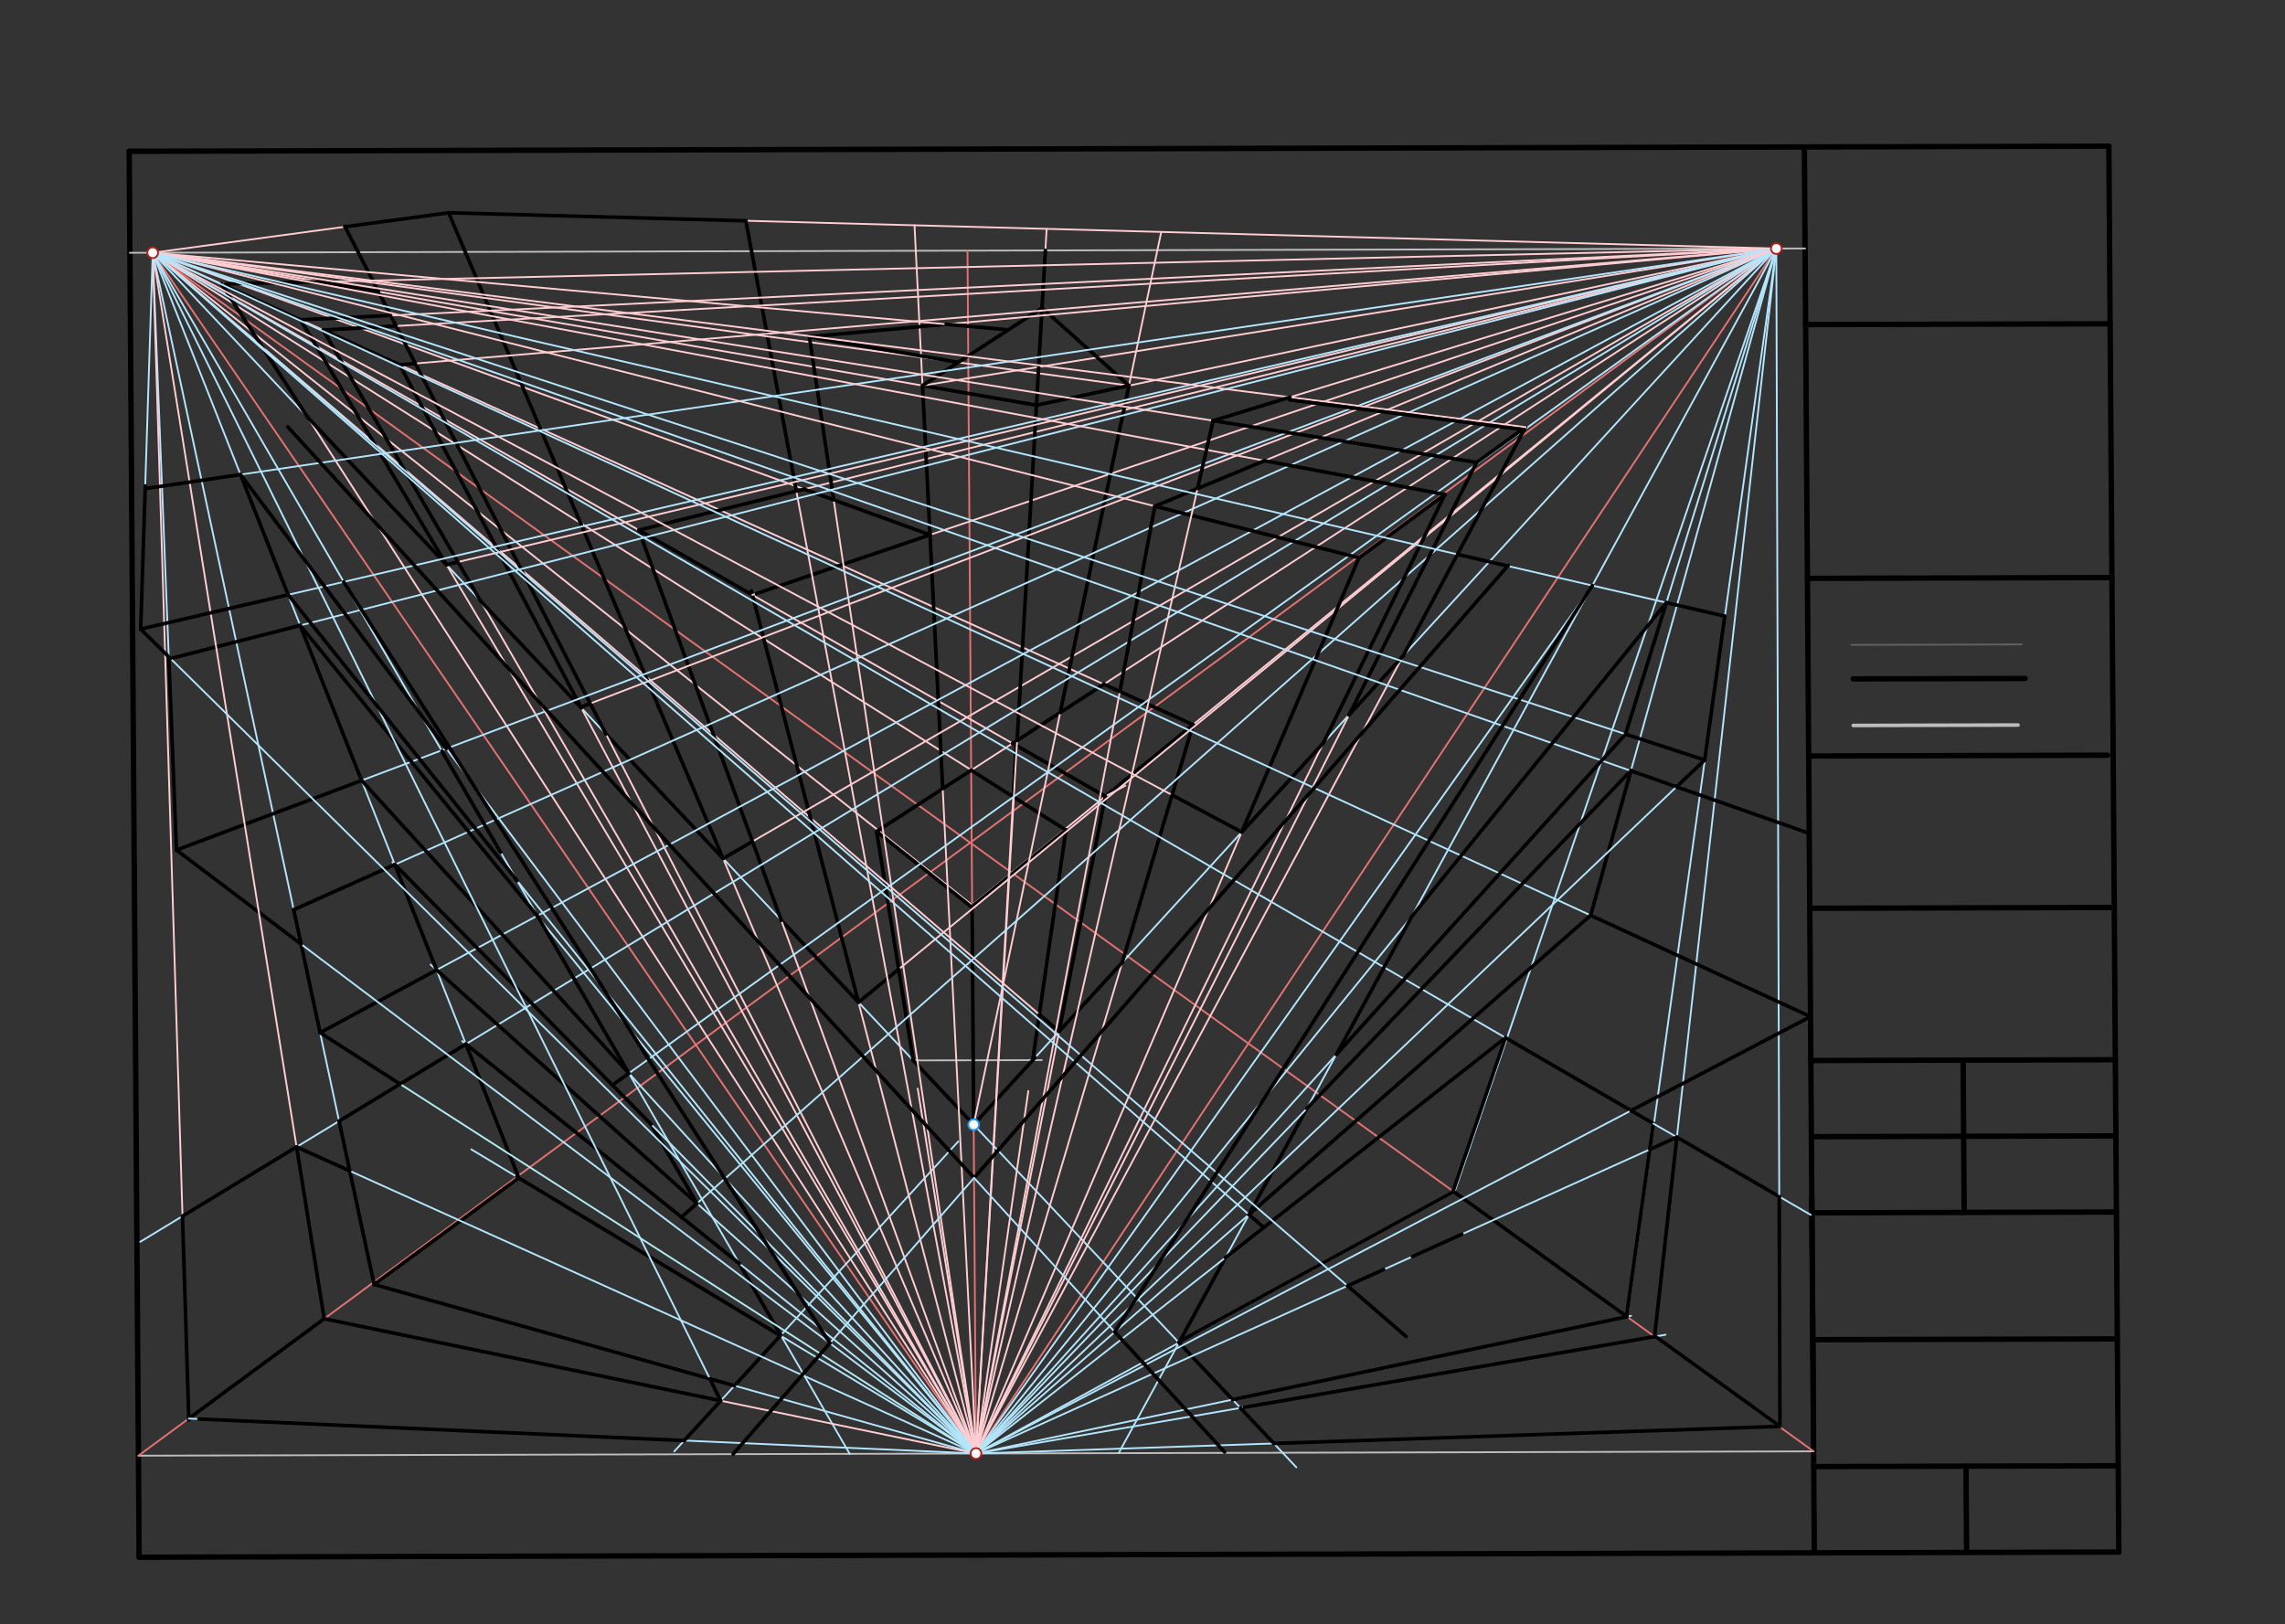 <svg xmlns="http://www.w3.org/2000/svg" class="svg--816" height="100%" preserveAspectRatio="xMidYMid meet" viewBox="0 0 1276 907" width="100%"><rect x="0" y="0" width="1276" height="907" fill="#333333" stroke="none"/><defs><marker id="marker-arrow" markerHeight="16" markerUnits="userSpaceOnUse" markerWidth="24" orient="auto-start-reverse" refX="24" refY="4" viewBox="0 0 24 8"><path d="M 0 0 L 24 4 L 0 8 z" stroke="inherit"></path></marker></defs><g class="aux-layer--949"><g class="element--733"><line stroke="#BDBDBD" stroke-dasharray="none" stroke-linecap="round" stroke-width="1" x1="509.967" x2="581.776" y1="592.235" y2="592.05"></line></g></g><g class="main-layer--75a"><g class="element--733"><line stroke="#000000" stroke-dasharray="none" stroke-linecap="round" stroke-width="3" x1="77.698" x2="72.137" y1="869.665" y2="84.487"></line></g><g class="element--733"><line stroke="#000000" stroke-dasharray="none" stroke-linecap="round" stroke-width="3" x1="77.698" x2="1183.207" y1="869.665" y2="866.812"></line></g><g class="element--733"><line stroke="#000000" stroke-dasharray="none" stroke-linecap="round" stroke-width="3" x1="72.137" x2="1177.645" y1="84.487" y2="81.635"></line></g><g class="element--733"><line stroke="#000000" stroke-dasharray="none" stroke-linecap="round" stroke-width="3" x1="1183.207" x2="1177.645" y1="866.812" y2="81.635"></line></g><g class="element--733"><line stroke="#000000" stroke-dasharray="none" stroke-linecap="round" stroke-width="3" x1="1007.6" x2="1013.161" y1="82.074" y2="867.251"></line></g><g class="element--733"><line stroke="#000000" stroke-dasharray="none" stroke-linecap="round" stroke-width="3" x1="1012.82" x2="1182.865" y1="819.063" y2="818.624"></line></g><g class="element--733"><line stroke="#000000" stroke-dasharray="none" stroke-linecap="round" stroke-width="3" x1="1011.76" x2="1012.726" y1="669.473" y2="805.869"></line></g><g class="element--733"><line stroke="#000000" stroke-dasharray="none" stroke-linecap="round" stroke-width="3" x1="1098.2" x2="1097.859" y1="867.031" y2="818.844"></line></g><g class="element--733"><line stroke="#000000" stroke-dasharray="none" stroke-linecap="round" stroke-width="3" x1="1012.318" x2="1182.404" y1="748.199" y2="747.76"></line></g><g class="element--733"><line stroke="#000000" stroke-dasharray="none" stroke-linecap="round" stroke-width="3" x1="1011.816" x2="1181.861" y1="677.334" y2="676.896"></line></g><g class="element--733"><line stroke="#000000" stroke-dasharray="none" stroke-linecap="round" stroke-width="3" x1="1011.515" x2="1181.56" y1="634.816" y2="634.377"></line></g><g class="element--733"><line stroke="#000000" stroke-dasharray="none" stroke-linecap="round" stroke-width="3" x1="1011.214" x2="1181.259" y1="592.297" y2="591.848"></line></g><g class="element--733"><line stroke="#000000" stroke-dasharray="none" stroke-linecap="round" stroke-width="3" x1="1096.253" x2="1096.855" y1="592.072" y2="677.115"></line></g><g class="element--733"><line stroke="#000000" stroke-dasharray="none" stroke-linecap="round" stroke-width="3" x1="1010.611" x2="1180.657" y1="507.26" y2="506.81"></line></g><g class="element--733"><line stroke="#000000" stroke-dasharray="none" stroke-linecap="round" stroke-width="3" x1="1010.009" x2="1176.89" y1="422.223" y2="421.782"></line></g><g class="element--733"><line stroke="#000000" stroke-dasharray="none" stroke-linecap="round" stroke-width="3" x1="1009.306" x2="1179.351" y1="323.013" y2="322.563"></line></g><g class="element--733"><line stroke="#000000" stroke-dasharray="none" stroke-linecap="round" stroke-width="3" x1="1034.903" x2="1130.894" y1="379.16" y2="378.906"></line></g><g class="element--733"><line stroke="#616161" stroke-dasharray="none" stroke-linecap="round" stroke-width="1" x1="1033.908" x2="1128.902" y1="360.16" y2="359.909"></line></g><g class="element--733"><line stroke="#BDBDBD" stroke-dasharray="none" stroke-linecap="round" stroke-width="2" x1="1034.903" x2="1126.902" y1="405.16" y2="404.917"></line></g><g class="element--733"><line stroke="#000000" stroke-dasharray="none" stroke-linecap="round" stroke-width="3" x1="1008.302" x2="1178.348" y1="181.284" y2="180.845"></line></g><g class="element--733"><line stroke="#BDBDBD" stroke-dasharray="none" stroke-linecap="round" stroke-width="1" x1="72.538" x2="1008.001" y1="141.179" y2="138.765"></line></g><g class="element--733"><line stroke="#BDBDBD" stroke-dasharray="none" stroke-linecap="round" stroke-width="1" x1="77.297" x2="1012.739" y1="812.973" y2="810.559"></line></g><g class="element--733"><line stroke="#E57373" stroke-dasharray="none" stroke-linecap="round" stroke-width="1" x1="545.023" x2="540.264" y1="811.766" y2="139.972"></line></g><g class="element--733"><line stroke="#E57373" stroke-dasharray="none" stroke-linecap="round" stroke-width="1" x1="545.023" x2="991.942" y1="811.766" y2="138.807"></line></g><g class="element--733"><line stroke="#E57373" stroke-dasharray="none" stroke-linecap="round" stroke-width="1" x1="545.023" x2="85.274" y1="811.766" y2="141.146"></line></g><g class="element--733"><line stroke="#E57373" stroke-dasharray="none" stroke-linecap="round" stroke-width="1" x1="991.942" x2="77.297" y1="138.807" y2="812.973"></line></g><g class="element--733"><line stroke="#E57373" stroke-dasharray="none" stroke-linecap="round" stroke-width="1" x1="85.274" x2="1012.739" y1="141.146" y2="810.559"></line></g><g class="element--733"><line stroke="#B3E5FC" stroke-dasharray="none" stroke-linecap="round" stroke-width="1" x1="543.722" x2="85.274" y1="628.089" y2="141.146"></line></g><g class="element--733"><line stroke="#B3E5FC" stroke-dasharray="none" stroke-linecap="round" stroke-width="1" x1="543.722" x2="991.942" y1="628.089" y2="138.807"></line></g><g class="element--733"><line stroke="#B3E5FC" stroke-dasharray="none" stroke-linecap="round" stroke-width="1" x1="543.722" x2="711.553" y1="628.089" y2="806.351"></line></g><g class="element--733"><line stroke="#B3E5FC" stroke-dasharray="none" stroke-linecap="round" stroke-width="1" x1="535.155" x2="376.522" y1="637.44" y2="810.606"></line></g><g class="element--733"><line stroke="#000000" stroke-dasharray="none" stroke-linecap="round" stroke-width="2" x1="543.722" x2="509.967" y1="628.089" y2="592.235"></line></g><g class="element--733"><line stroke="#000000" stroke-dasharray="none" stroke-linecap="round" stroke-width="2" x1="543.722" x2="578.086" y1="628.089" y2="590.577"></line></g><g class="element--733"><line stroke="#000000" stroke-dasharray="none" stroke-linecap="round" stroke-width="2" x1="543.722" x2="542.853" y1="628.089" y2="505.475"></line></g><g class="element--733"><line stroke="#FFCDD2" stroke-dasharray="none" stroke-linecap="round" stroke-width="1" x1="542.853" x2="85.274" y1="505.475" y2="141.146"></line></g><g class="element--733"><line stroke="#FFCDD2" stroke-dasharray="none" stroke-linecap="round" stroke-width="1" x1="542.853" x2="991.942" y1="505.475" y2="138.807"></line></g><g class="element--733"><line stroke="#FFCDD2" stroke-dasharray="none" stroke-linecap="round" stroke-width="1" x1="512.477" x2="545.023" y1="607.955" y2="811.766"></line></g><g class="element--733"><line stroke="#FFCDD2" stroke-dasharray="none" stroke-linecap="round" stroke-width="1" x1="574.235" x2="545.023" y1="609.311" y2="811.766"></line></g><g class="element--733"><line stroke="#000000" stroke-dasharray="none" stroke-linecap="round" stroke-width="2" x1="576.724" x2="595.275" y1="592.063" y2="463.495"></line></g><g class="element--733"><line stroke="#000000" stroke-dasharray="none" stroke-linecap="round" stroke-width="2" x1="595.275" x2="543.256" y1="463.495" y2="505.968"></line></g><g class="element--733"><line stroke="#000000" stroke-dasharray="none" stroke-linecap="round" stroke-width="2" x1="509.967" x2="489.547" y1="592.235" y2="464.364"></line></g><g class="element--733"><line stroke="#000000" stroke-dasharray="none" stroke-linecap="round" stroke-width="2" x1="489.547" x2="542.204" y1="464.364" y2="506.291"></line></g><g class="element--733"><line stroke="#FFCDD2" stroke-dasharray="none" stroke-linecap="round" stroke-width="1" x1="595.275" x2="85.274" y1="463.495" y2="141.146"></line></g><g class="element--733"><line stroke="#FFCDD2" stroke-dasharray="none" stroke-linecap="round" stroke-width="1" x1="489.547" x2="991.942" y1="464.364" y2="138.807"></line></g><g class="element--733"><line stroke="#000000" stroke-dasharray="none" stroke-linecap="round" stroke-width="2" x1="489.547" x2="542.431" y1="464.364" y2="430.095"></line></g><g class="element--733"><line stroke="#000000" stroke-dasharray="none" stroke-linecap="round" stroke-width="2" x1="542.32" x2="595.211" y1="430.167" y2="463.597"></line></g><g class="element--733"><line stroke="#000000" stroke-dasharray="none" stroke-linecap="round" stroke-width="2" x1="617.243" x2="666.226" y1="444.739" y2="404.745"></line></g><g class="element--733"><line stroke="#FFCDD2" stroke-dasharray="none" stroke-linecap="round" stroke-width="1" x1="617.243" x2="85.274" y1="444.739" y2="141.146"></line></g><g class="element--733"><line stroke="#FFCDD2" stroke-dasharray="none" stroke-linecap="round" stroke-width="1" x1="666.226" x2="85.274" y1="404.745" y2="141.146"></line></g><g class="element--733"><line stroke="#000000" stroke-dasharray="none" stroke-linecap="round" stroke-width="2" x1="617.243" x2="565.448" y1="444.739" y2="415.18"></line></g><g class="element--733"><line stroke="#000000" stroke-dasharray="none" stroke-linecap="round" stroke-width="2" x1="565.448" x2="616.423" y1="415.18" y2="382.147"></line></g><g class="element--733"><line stroke="#000000" stroke-dasharray="none" stroke-linecap="round" stroke-width="2" x1="616.423" x2="666.226" y1="382.147" y2="404.745"></line></g><g class="element--733"><line stroke="#FFCDD2" stroke-dasharray="none" stroke-linecap="round" stroke-width="1" x1="567.565" x2="545.023" y1="413.808" y2="811.766"></line></g><g class="element--733"><line stroke="#FFCDD2" stroke-dasharray="none" stroke-linecap="round" stroke-width="1" x1="628.463" x2="617.243" y1="438.75" y2="444.739"></line></g><g class="element--733"><line stroke="#FFCDD2" stroke-dasharray="none" stroke-linecap="round" stroke-width="1" x1="547.86" x2="617.243" y1="797.349" y2="444.739"></line></g><g class="element--733"><line stroke="#FFCDD2" stroke-dasharray="none" stroke-linecap="round" stroke-width="1" x1="666.226" x2="545.023" y1="404.745" y2="811.766"></line></g><g class="element--733"><line stroke="#000000" stroke-dasharray="none" stroke-linecap="round" stroke-width="2" x1="666.226" x2="626.688" y1="404.745" y2="537.522"></line></g><g class="element--733"><line stroke="#000000" stroke-dasharray="none" stroke-linecap="round" stroke-width="2" x1="626.688" x2="591.408" y1="537.522" y2="576.034"></line></g><g class="element--733"><line stroke="#000000" stroke-dasharray="none" stroke-linecap="round" stroke-width="2" x1="567.565" x2="565.797" y1="413.808" y2="445.006"></line></g><g class="element--733"><line stroke="#000000" stroke-dasharray="none" stroke-linecap="round" stroke-width="2" x1="617.243" x2="591.408" y1="444.739" y2="576.034"></line></g><g class="element--733"><line stroke="#FFCDD2" stroke-dasharray="none" stroke-linecap="round" stroke-width="1" x1="591.408" x2="85.274" y1="576.034" y2="141.146"></line></g><g class="element--733"><line stroke="#000000" stroke-dasharray="none" stroke-linecap="round" stroke-width="2" x1="591.408" x2="580.402" y1="576.034" y2="566.577"></line></g><g class="element--733"><line stroke="#000000" stroke-dasharray="none" stroke-linecap="round" stroke-width="2" x1="479.391" x2="436.285" y1="559.759" y2="513.974"></line></g><g class="element--733"><line stroke="#FFCDD2" stroke-dasharray="none" stroke-linecap="round" stroke-width="1" x1="479.391" x2="545.023" y1="559.759" y2="811.766"></line></g><g class="element--733"><line stroke="#FFCDD2" stroke-dasharray="none" stroke-linecap="round" stroke-width="1" x1="436.285" x2="545.023" y1="513.974" y2="811.766"></line></g><g class="element--733"><line stroke="#000000" stroke-dasharray="none" stroke-linecap="round" stroke-width="2" x1="479.391" x2="419.553" y1="559.759" y2="330.001"></line></g><g class="element--733"><line stroke="#000000" stroke-dasharray="none" stroke-linecap="round" stroke-width="2" x1="436.285" x2="356.725" y1="513.974" y2="296.088"></line></g><g class="element--733"><line stroke="#000000" stroke-dasharray="none" stroke-linecap="round" stroke-width="2" x1="420.14" x2="356.736" y1="332.253" y2="296.068"></line></g><g class="element--733"><line stroke="#FFCDD2" stroke-dasharray="none" stroke-linecap="round" stroke-width="1" x1="479.391" x2="991.942" y1="559.759" y2="138.807"></line></g><g class="element--733"><line stroke="#FFCDD2" stroke-dasharray="none" stroke-linecap="round" stroke-width="1" x1="420.14" x2="991.942" y1="332.253" y2="138.807"></line></g><g class="element--733"><line stroke="#FFCDD2" stroke-dasharray="none" stroke-linecap="round" stroke-width="1" x1="356.736" x2="991.942" y1="296.068" y2="138.807"></line></g><g class="element--733"><line stroke="#FFCDD2" stroke-dasharray="none" stroke-linecap="round" stroke-width="1" x1="526.435" x2="545.023" y1="440.46" y2="811.766"></line></g><g class="element--733"><line stroke="#000000" stroke-dasharray="none" stroke-linecap="round" stroke-width="2" x1="526.435" x2="519.34" y1="440.46" y2="298.716"></line></g><g class="element--733"><line stroke="#000000" stroke-dasharray="none" stroke-linecap="round" stroke-width="2" x1="519.34" x2="422.441" y1="298.716" y2="331.498"></line></g><g class="element--733"><line stroke="#000000" stroke-dasharray="none" stroke-linecap="round" stroke-width="2" x1="479.391" x2="501.837" y1="559.759" y2="541.325"></line></g><g class="element--733"><line stroke="#FFCDD2" stroke-dasharray="none" stroke-linecap="round" stroke-width="1" x1="519.34" x2="85.274" y1="298.716" y2="141.146"></line></g><g class="element--733"><line stroke="#000000" stroke-dasharray="none" stroke-linecap="round" stroke-width="2" x1="356.736" x2="449.072" y1="296.068" y2="273.208"></line></g><g class="element--733"><line stroke="#000000" stroke-dasharray="none" stroke-linecap="round" stroke-width="2" x1="449.072" x2="519.34" y1="273.208" y2="298.716"></line></g><g class="element--733"><line stroke="#000000" stroke-dasharray="none" stroke-linecap="round" stroke-width="2" x1="403.791" x2="338.41" y1="479.46" y2="410.016"></line></g><g class="element--733"><line stroke="#FFCDD2" stroke-dasharray="none" stroke-linecap="round" stroke-width="1" x1="403.791" x2="545.023" y1="479.46" y2="811.766"></line></g><g class="element--733"><line stroke="#FFCDD2" stroke-dasharray="none" stroke-linecap="round" stroke-width="1" x1="338.41" x2="545.023" y1="410.016" y2="811.766"></line></g><g class="element--733"><line stroke="#FFCDD2" stroke-dasharray="none" stroke-linecap="round" stroke-width="1" x1="403.791" x2="250.52" y1="479.46" y2="118.828"></line></g><g class="element--733"><line stroke="#FFCDD2" stroke-dasharray="none" stroke-linecap="round" stroke-width="1" x1="250.52" x2="85.274" y1="118.828" y2="141.146"></line></g><g class="element--733"><line stroke="#FFCDD2" stroke-dasharray="none" stroke-linecap="round" stroke-width="1" x1="250.52" x2="991.942" y1="118.828" y2="138.807"></line></g><g class="element--733"><line stroke="#000000" stroke-dasharray="none" stroke-linecap="round" stroke-width="2" x1="403.791" x2="250.52" y1="479.46" y2="118.828"></line></g><g class="element--733"><line stroke="#000000" stroke-dasharray="none" stroke-linecap="round" stroke-width="2" x1="338.41" x2="192.546" y1="410.016" y2="126.388"></line></g><g class="element--733"><line stroke="#000000" stroke-dasharray="none" stroke-linecap="round" stroke-width="2" x1="192.676" x2="250.52" y1="126.64" y2="118.828"></line></g><g class="element--733"><line stroke="#FFCDD2" stroke-dasharray="none" stroke-linecap="round" stroke-width="1" x1="403.791" x2="991.942" y1="479.46" y2="138.807"></line></g><g class="element--733"><line stroke="#000000" stroke-dasharray="none" stroke-linecap="round" stroke-width="2" x1="403.791" x2="420.21" y1="479.46" y2="469.951"></line></g><g class="element--733"><line stroke="#000000" stroke-dasharray="none" stroke-linecap="round" stroke-width="2" x1="250.52" x2="416.516" y1="118.828" y2="123.301"></line></g><g class="element--733"><line stroke="#FFCDD2" stroke-dasharray="none" stroke-linecap="round" stroke-width="1" x1="416.516" x2="545.023" y1="123.301" y2="811.766"></line></g><g class="element--733"><line stroke="#000000" stroke-dasharray="none" stroke-linecap="round" stroke-width="2" x1="444.699" x2="416.516" y1="274.291" y2="123.301"></line></g><g class="element--733"><line stroke="#FFCDD2" stroke-dasharray="none" stroke-linecap="round" stroke-width="1" x1="519.34" x2="510.685" y1="298.716" y2="125.827"></line></g><g class="element--733"><line stroke="#FFCDD2" stroke-dasharray="none" stroke-linecap="round" stroke-width="1" x1="545.023" x2="584.466" y1="811.766" y2="127.826"></line></g><g class="element--733"><line stroke="#FFCDD2" stroke-dasharray="none" stroke-linecap="round" stroke-width="1" x1="543.722" x2="648.466" y1="628.089" y2="129.501"></line></g><g class="element--733"><line stroke="#000000" stroke-dasharray="none" stroke-linecap="round" stroke-width="2" x1="519.34" x2="515.166" y1="298.716" y2="215.334"></line></g><g class="element--733"><line stroke="#FFCDD2" stroke-dasharray="none" stroke-linecap="round" stroke-width="1" x1="515.166" x2="85.274" y1="215.334" y2="141.146"></line></g><g class="element--733"><line stroke="#000000" stroke-dasharray="none" stroke-linecap="round" stroke-width="2" x1="515.166" x2="578.772" y1="215.334" y2="226.311"></line></g><g class="element--733"><line stroke="#FFCDD2" stroke-dasharray="none" stroke-linecap="round" stroke-width="1" x1="578.772" x2="991.942" y1="226.311" y2="138.807"></line></g><g class="element--733"><line stroke="#FFCDD2" stroke-dasharray="none" stroke-linecap="round" stroke-width="1" x1="630.426" x2="85.274" y1="215.371" y2="141.146"></line></g><g class="element--733"><line stroke="#FFCDD2" stroke-dasharray="none" stroke-linecap="round" stroke-width="1" x1="515.166" x2="991.942" y1="215.334" y2="138.807"></line></g><g class="element--733"><line stroke="#000000" stroke-dasharray="none" stroke-linecap="round" stroke-width="2" x1="578.786" x2="630.426" y1="226.308" y2="215.371"></line></g><g class="element--733"><line stroke="#000000" stroke-dasharray="none" stroke-linecap="round" stroke-width="2" x1="578.786" x2="567.989" y1="226.308" y2="413.533"></line></g><g class="element--733"><line stroke="#000000" stroke-dasharray="none" stroke-linecap="round" stroke-width="2" x1="630.426" x2="592.075" y1="215.371" y2="397.925"></line></g><g class="element--733"><line stroke="#000000" stroke-dasharray="none" stroke-linecap="round" stroke-width="2" x1="515.166" x2="581.892" y1="215.334" y2="171.962"></line></g><g class="element--733"><line stroke="#000000" stroke-dasharray="none" stroke-linecap="round" stroke-width="2" x1="581.892" x2="578.786" y1="171.962" y2="226.308"></line></g><g class="element--733"><line stroke="#000000" stroke-dasharray="none" stroke-linecap="round" stroke-width="2" x1="630.426" x2="581.892" y1="215.371" y2="171.962"></line></g><g class="element--733"><line stroke="#000000" stroke-dasharray="none" stroke-linecap="round" stroke-width="2" x1="581.892" x2="583.772" y1="171.962" y2="139.86"></line></g><g class="element--733"><line stroke="#000000" stroke-dasharray="none" stroke-linecap="round" stroke-width="2" x1="535.08" x2="451.955" y1="202.389" y2="188.044"></line></g><g class="element--733"><line stroke="#FFCDD2" stroke-dasharray="none" stroke-linecap="round" stroke-width="1" x1="451.955" x2="991.942" y1="188.044" y2="138.807"></line></g><g class="element--733"><line stroke="#000000" stroke-dasharray="none" stroke-linecap="round" stroke-width="2" x1="451.955" x2="528.364" y1="188.044" y2="181.077"></line></g><g class="element--733"><line stroke="#FFCDD2" stroke-dasharray="none" stroke-linecap="round" stroke-width="1" x1="528.364" x2="85.274" y1="181.077" y2="141.146"></line></g><g class="element--733"><line stroke="#000000" stroke-dasharray="none" stroke-linecap="round" stroke-width="2" x1="528.364" x2="561.949" y1="181.077" y2="184.103"></line></g><g class="element--733"><line stroke="#FFCDD2" stroke-dasharray="none" stroke-linecap="round" stroke-width="1" x1="451.959" x2="545.023" y1="188.044" y2="811.766"></line></g><g class="element--733"><line stroke="#000000" stroke-dasharray="none" stroke-linecap="round" stroke-width="2" x1="451.959" x2="465.559" y1="188.044" y2="279.193"></line></g><g class="element--733"><line stroke="#000000" stroke-dasharray="none" stroke-linecap="round" stroke-width="2" x1="223.217" x2="180.469" y1="203.736" y2="184.339"></line></g><g class="element--733"><line stroke="#FFCDD2" stroke-dasharray="none" stroke-linecap="round" stroke-width="1" x1="223.217" x2="545.023" y1="203.736" y2="811.766"></line></g><g class="element--733"><line stroke="#FFCDD2" stroke-dasharray="none" stroke-linecap="round" stroke-width="1" x1="180.469" x2="545.023" y1="184.339" y2="811.766"></line></g><g class="element--733"><line stroke="#000000" stroke-dasharray="none" stroke-linecap="round" stroke-width="2" x1="324.667" x2="223.217" y1="395.418" y2="203.736"></line></g><g class="element--733"><line stroke="#000000" stroke-dasharray="none" stroke-linecap="round" stroke-width="2" x1="268.367" x2="180.469" y1="335.619" y2="184.339"></line></g><g class="element--733"><line stroke="#000000" stroke-dasharray="none" stroke-linecap="round" stroke-width="2" x1="268.367" x2="324.271" y1="335.619" y2="394.997"></line></g><g class="element--733"><line stroke="#FFCDD2" stroke-dasharray="none" stroke-linecap="round" stroke-width="1" x1="223.217" x2="991.942" y1="203.736" y2="138.807"></line></g><g class="element--733"><line stroke="#FFCDD2" stroke-dasharray="none" stroke-linecap="round" stroke-width="1" x1="180.469" x2="991.942" y1="184.339" y2="138.807"></line></g><g class="element--733"><line stroke="#FFCDD2" stroke-dasharray="none" stroke-linecap="round" stroke-width="1" x1="324.387" x2="991.942" y1="394.888" y2="138.807"></line></g><g class="element--733"><line stroke="#000000" stroke-dasharray="none" stroke-linecap="round" stroke-width="2" x1="231.945" x2="223.217" y1="202.998" y2="203.736"></line></g><g class="element--733"><line stroke="#000000" stroke-dasharray="none" stroke-linecap="round" stroke-width="2" x1="180.469" x2="221.175" y1="184.339" y2="182.055"></line></g><g class="element--733"><line stroke="#000000" stroke-dasharray="none" stroke-linecap="round" stroke-width="2" x1="167.842" x2="123.747" y1="178.61" y2="158.603"></line></g><g class="element--733"><line stroke="#FFCDD2" stroke-dasharray="none" stroke-linecap="round" stroke-width="1" x1="167.842" x2="991.942" y1="178.61" y2="138.807"></line></g><g class="element--733"><line stroke="#FFCDD2" stroke-dasharray="none" stroke-linecap="round" stroke-width="1" x1="123.747" x2="991.942" y1="158.603" y2="138.807"></line></g><g class="element--733"><line stroke="#FFCDD2" stroke-dasharray="none" stroke-linecap="round" stroke-width="1" x1="167.842" x2="545.023" y1="178.61" y2="811.766"></line></g><g class="element--733"><line stroke="#FFCDD2" stroke-dasharray="none" stroke-linecap="round" stroke-width="1" x1="123.747" x2="545.023" y1="158.603" y2="811.766"></line></g><g class="element--733"><line stroke="#000000" stroke-dasharray="none" stroke-linecap="round" stroke-width="2" x1="123.747" x2="171.686" y1="158.603" y2="232.929"></line></g><g class="element--733"><line stroke="#000000" stroke-dasharray="none" stroke-linecap="round" stroke-width="2" x1="171.686" x2="249.328" y1="232.929" y2="315.397"></line></g><g class="element--733"><line stroke="#000000" stroke-dasharray="none" stroke-linecap="round" stroke-width="2" x1="249.328" x2="167.842" y1="315.397" y2="178.61"></line></g><g class="element--733"><line stroke="#000000" stroke-dasharray="none" stroke-linecap="round" stroke-width="2" x1="167.842" x2="218.153" y1="178.61" y2="176.18"></line></g><g class="element--733"><line stroke="#000000" stroke-dasharray="none" stroke-linecap="round" stroke-width="2" x1="179.113" x2="211.323" y1="157.34" y2="162.899"></line></g><g class="element--733"><line stroke="#000000" stroke-dasharray="none" stroke-linecap="round" stroke-width="2" x1="179.113" x2="126.072" y1="157.34" y2="158.55"></line></g><g class="element--733"><line stroke="#FFCDD2" stroke-dasharray="none" stroke-linecap="round" stroke-width="1" x1="249.328" x2="991.942" y1="315.397" y2="138.807"></line></g><g class="element--733"><line stroke="#000000" stroke-dasharray="none" stroke-linecap="round" stroke-width="2" x1="255.732" x2="249.328" y1="313.874" y2="315.397"></line></g><g class="element--733"><line stroke="#000000" stroke-dasharray="none" stroke-linecap="round" stroke-width="2" x1="329.602" x2="324.387" y1="392.888" y2="394.888"></line></g><g class="element--733"><line stroke="#B3E5FC" stroke-dasharray="none" stroke-linecap="round" stroke-width="1" x1="474.499" x2="85.274" y1="811.948" y2="141.146"></line></g><g class="element--733"><line stroke="#000000" stroke-dasharray="none" stroke-linecap="round" stroke-width="2" x1="436.029" x2="412.823" y1="745.648" y2="705.653"></line></g><g class="element--733"><line stroke="#000000" stroke-dasharray="none" stroke-linecap="round" stroke-width="2" x1="436.029" x2="410.159" y1="745.648" y2="773.887"></line></g><g class="element--733"><line stroke="#B3E5FC" stroke-dasharray="none" stroke-linecap="round" stroke-width="1" x1="545.023" x2="263.211" y1="811.766" y2="641.917"></line></g><g class="element--733"><line stroke="#B3E5FC" stroke-dasharray="none" stroke-linecap="round" stroke-width="1" x1="545.023" x2="412.823" y1="811.766" y2="705.653"></line></g><g class="element--733"><line stroke="#B3E5FC" stroke-dasharray="none" stroke-linecap="round" stroke-width="1" x1="404.957" x2="258.057" y1="699.34" y2="581.428"></line></g><g class="element--733"><line stroke="#B3E5FC" stroke-dasharray="none" stroke-linecap="round" stroke-width="1" x1="545.023" x2="410.159" y1="811.766" y2="773.887"></line></g><g class="element--733"><line stroke="#B3E5FC" stroke-dasharray="none" stroke-linecap="round" stroke-width="1" x1="381.715" x2="208.924" y1="765.898" y2="717.367"></line></g><g class="element--733"><line stroke="#000000" stroke-dasharray="none" stroke-linecap="round" stroke-width="2" x1="208.924" x2="289.28" y1="717.367" y2="658.138"></line></g><g class="element--733"><line stroke="#000000" stroke-dasharray="none" stroke-linecap="round" stroke-width="2" x1="288.605" x2="435.777" y1="657.222" y2="745.923"></line></g><g class="element--733"><line stroke="#000000" stroke-dasharray="none" stroke-linecap="round" stroke-width="2" x1="208.924" x2="410.159" y1="717.367" y2="773.887"></line></g><g class="element--733"><line stroke="#B3E5FC" stroke-dasharray="none" stroke-linecap="round" stroke-width="1" x1="289.764" x2="85.274" y1="657.92" y2="141.146"></line></g><g class="element--733"><line stroke="#B3E5FC" stroke-dasharray="none" stroke-linecap="round" stroke-width="1" x1="260.165" x2="991.942" y1="583.12" y2="138.807"></line></g><g class="element--733"><line stroke="#B3E5FC" stroke-dasharray="none" stroke-linecap="round" stroke-width="1" x1="260.165" x2="78.286" y1="583.12" y2="693.552"></line></g><g class="element--733"><line stroke="#B3E5FC" stroke-dasharray="none" stroke-linecap="round" stroke-width="1" x1="206.407" x2="85.274" y1="705.637" y2="141.146"></line></g><g class="element--733"><line stroke="#000000" stroke-dasharray="none" stroke-linecap="round" stroke-width="2" x1="260.165" x2="412.823" y1="583.12" y2="705.653"></line></g><g class="element--733"><line stroke="#000000" stroke-dasharray="none" stroke-linecap="round" stroke-width="2" x1="289.764" x2="260.165" y1="657.92" y2="583.12"></line></g><g class="element--733"><line stroke="#000000" stroke-dasharray="none" stroke-linecap="round" stroke-width="2" x1="208.924" x2="189.344" y1="717.367" y2="626.121"></line></g><g class="element--733"><line stroke="#000000" stroke-dasharray="none" stroke-linecap="round" stroke-width="2" x1="189.344" x2="260.165" y1="626.121" y2="583.12"></line></g><g class="element--733"><line stroke="#000000" stroke-dasharray="none" stroke-linecap="round" stroke-width="2" x1="389.204" x2="363.516" y1="672.083" y2="627.812"></line></g><g class="element--733"><line stroke="#B3E5FC" stroke-dasharray="none" stroke-linecap="round" stroke-width="1" x1="545.023" x2="389.204" y1="811.766" y2="672.083"></line></g><g class="element--733"><line stroke="#B3E5FC" stroke-dasharray="none" stroke-linecap="round" stroke-width="1" x1="545.023" x2="363.516" y1="811.766" y2="627.812"></line></g><g class="element--733"><line stroke="#B3E5FC" stroke-dasharray="none" stroke-linecap="round" stroke-width="1" x1="363.516" x2="219.112" y1="627.812" y2="481.461"></line></g><g class="element--733"><line stroke="#B3E5FC" stroke-dasharray="none" stroke-linecap="round" stroke-width="1" x1="389.204" x2="240.454" y1="672.083" y2="538.738"></line></g><g class="element--733"><line stroke="#000000" stroke-dasharray="none" stroke-linecap="round" stroke-width="2" x1="243.784" x2="220.491" y1="541.723" y2="482.859"></line></g><g class="element--733"><line stroke="#B3E5FC" stroke-dasharray="none" stroke-linecap="round" stroke-width="1" x1="243.784" x2="991.942" y1="541.723" y2="138.807"></line></g><g class="element--733"><line stroke="#B3E5FC" stroke-dasharray="none" stroke-linecap="round" stroke-width="1" x1="220.491" x2="991.942" y1="482.859" y2="138.807"></line></g><g class="element--733"><line stroke="#000000" stroke-dasharray="none" stroke-linecap="round" stroke-width="2" x1="243.784" x2="178.727" y1="541.723" y2="576.759"></line></g><g class="element--733"><line stroke="#000000" stroke-dasharray="none" stroke-linecap="round" stroke-width="2" x1="220.491" x2="164.002" y1="482.859" y2="508.052"></line></g><g class="element--733"><line stroke="#000000" stroke-dasharray="none" stroke-linecap="round" stroke-width="2" x1="164.007" x2="178.749" y1="508.05" y2="576.747"></line></g><g class="element--733"><line stroke="#000000" stroke-dasharray="none" stroke-linecap="round" stroke-width="2" x1="243.784" x2="389.204" y1="541.723" y2="672.083"></line></g><g class="element--733"><line stroke="#000000" stroke-dasharray="none" stroke-linecap="round" stroke-width="2" x1="220.491" x2="363.516" y1="482.859" y2="627.812"></line></g><g class="element--733"><line stroke="#B2EBF2" stroke-dasharray="none" stroke-linecap="round" stroke-width="1" x1="178.749" x2="545.023" y1="576.747" y2="811.766"></line></g><g class="element--733"><line stroke="#000000" stroke-dasharray="none" stroke-linecap="round" stroke-width="2" x1="178.749" x2="223.436" y1="576.747" y2="605.421"></line></g><g class="element--733"><line stroke="#B3E5FC" stroke-dasharray="none" stroke-linecap="round" stroke-width="1" x1="389.204" x2="991.942" y1="672.083" y2="138.807"></line></g><g class="element--733"><line stroke="#000000" stroke-dasharray="none" stroke-linecap="round" stroke-width="2" x1="389.204" x2="380.529" y1="672.083" y2="679.759"></line></g><g class="element--733"><line stroke="#B3E5FC" stroke-dasharray="none" stroke-linecap="round" stroke-width="1" x1="98.537" x2="991.942" y1="474.75" y2="138.807"></line></g><g class="element--733"><line stroke="#B3E5FC" stroke-dasharray="none" stroke-linecap="round" stroke-width="1" x1="98.537" x2="545.023" y1="474.75" y2="811.766"></line></g><g class="element--733"><line stroke="#000000" stroke-dasharray="none" stroke-linecap="round" stroke-width="2" x1="201.902" x2="167.639" y1="435.882" y2="349.292"></line></g><g class="element--733"><line stroke="#B3E5FC" stroke-dasharray="none" stroke-linecap="round" stroke-width="1" x1="167.639" x2="991.942" y1="349.292" y2="138.807"></line></g><g class="element--733"><line stroke="#B3E5FC" stroke-dasharray="none" stroke-linecap="round" stroke-width="1" x1="98.537" x2="85.274" y1="474.75" y2="141.146"></line></g><g class="element--733"><line stroke="#B3E5FC" stroke-dasharray="none" stroke-linecap="round" stroke-width="1" x1="201.902" x2="545.023" y1="435.882" y2="811.766"></line></g><g class="element--733"><line stroke="#B3E5FC" stroke-dasharray="none" stroke-linecap="round" stroke-width="1" x1="167.639" x2="545.023" y1="349.292" y2="811.766"></line></g><g class="element--733"><line stroke="#000000" stroke-dasharray="none" stroke-linecap="round" stroke-width="2" x1="201.902" x2="98.537" y1="435.882" y2="474.75"></line></g><g class="element--733"><line stroke="#000000" stroke-dasharray="none" stroke-linecap="round" stroke-width="2" x1="167.639" x2="94.357" y1="349.292" y2="368.005"></line></g><g class="element--733"><line stroke="#000000" stroke-dasharray="none" stroke-linecap="round" stroke-width="2" x1="98.537" x2="94.293" y1="474.75" y2="368.007"></line></g><g class="element--733"><line stroke="#000000" stroke-dasharray="none" stroke-linecap="round" stroke-width="2" x1="98.537" x2="168.135" y1="474.75" y2="527.284"></line></g><g class="element--733"><line stroke="#000000" stroke-dasharray="none" stroke-linecap="round" stroke-width="2" x1="201.902" x2="351.176" y1="435.882" y2="599.409"></line></g><g class="element--733"><line stroke="#000000" stroke-dasharray="none" stroke-linecap="round" stroke-width="2" x1="351.176" x2="300.102" y1="599.409" y2="511.388"></line></g><g class="element--733"><line stroke="#000000" stroke-dasharray="none" stroke-linecap="round" stroke-width="2" x1="300.575" x2="167.639" y1="512.202" y2="349.292"></line></g><g class="element--733"><line stroke="#B3E5FC" stroke-dasharray="none" stroke-linecap="round" stroke-width="1" x1="351.176" x2="991.942" y1="599.409" y2="138.807"></line></g><g class="element--733"><line stroke="#000000" stroke-dasharray="none" stroke-linecap="round" stroke-width="2" x1="351.176" x2="341.989" y1="599.409" y2="606.012"></line></g><g class="element--733"><line stroke="#FFCDD2" stroke-dasharray="none" stroke-linecap="round" stroke-width="1" x1="181.05" x2="85.274" y1="736.499" y2="141.146"></line></g><g class="element--733"><line stroke="#FFCDD2" stroke-dasharray="none" stroke-linecap="round" stroke-width="1" x1="104.998" x2="85.274" y1="778.901" y2="141.146"></line></g><g class="element--733"><line stroke="#FFCDD2" stroke-dasharray="none" stroke-linecap="round" stroke-width="1" x1="181.05" x2="545.023" y1="736.499" y2="811.766"></line></g><g class="element--733"><line stroke="#000000" stroke-dasharray="none" stroke-linecap="round" stroke-width="2" x1="165.611" x2="181.05" y1="640.53" y2="736.499"></line></g><g class="element--733"><line stroke="#000000" stroke-dasharray="none" stroke-linecap="round" stroke-width="2" x1="165.611" x2="101.914" y1="640.53" y2="679.205"></line></g><g class="element--733"><line stroke="#000000" stroke-dasharray="none" stroke-linecap="round" stroke-width="2" x1="101.914" x2="105.436" y1="679.205" y2="793.089"></line></g><g class="element--733"><line stroke="#000000" stroke-dasharray="none" stroke-linecap="round" stroke-width="2" x1="105.41" x2="181.05" y1="792.251" y2="736.499"></line></g><g class="element--733"><line stroke="#000000" stroke-dasharray="none" stroke-linecap="round" stroke-width="2" x1="181.05" x2="402.465" y1="736.499" y2="782.286"></line></g><g class="element--733"><line stroke="#B3E5FC" stroke-dasharray="none" stroke-linecap="round" stroke-width="1" x1="105.41" x2="545.023" y1="792.251" y2="811.766"></line></g><g class="element--733"><line stroke="#B3E5FC" stroke-dasharray="none" stroke-linecap="round" stroke-width="1" x1="165.611" x2="545.023" y1="640.53" y2="811.766"></line></g><g class="element--733"><line stroke="#000000" stroke-dasharray="none" stroke-linecap="round" stroke-width="2" x1="165.611" x2="195.312" y1="640.53" y2="653.935"></line></g><g class="element--733"><line stroke="#000000" stroke-dasharray="none" stroke-linecap="round" stroke-width="2" x1="382.085" x2="401.914" y1="804.533" y2="782.887"></line></g><g class="element--733"><line stroke="#000000" stroke-dasharray="none" stroke-linecap="round" stroke-width="2" x1="382.085" x2="111.114" y1="804.533" y2="792.504"></line></g><g class="element--733"><line stroke="#B3E5FC" stroke-dasharray="none" stroke-linecap="round" stroke-width="1" x1="402.465" x2="85.274" y1="782.286" y2="141.146"></line></g><g class="element--733"><line stroke="#000000" stroke-dasharray="none" stroke-linecap="round" stroke-width="2" x1="402.465" x2="396.398" y1="782.286" y2="770.022"></line></g><g class="element--733"><line stroke="#B3E5FC" stroke-dasharray="none" stroke-linecap="round" stroke-width="1" x1="78.537" x2="991.942" y1="351.343" y2="138.807"></line></g><g class="element--733"><line stroke="#B3E5FC" stroke-dasharray="none" stroke-linecap="round" stroke-width="1" x1="78.537" x2="85.274" y1="351.343" y2="141.146"></line></g><g class="element--733"><line stroke="#000000" stroke-dasharray="none" stroke-linecap="round" stroke-width="2" x1="160.869" x2="78.537" y1="332.185" y2="351.343"></line></g><g class="element--733"><line stroke="#000000" stroke-dasharray="none" stroke-linecap="round" stroke-width="2" x1="160.869" x2="134.302" y1="332.185" y2="265.047"></line></g><g class="element--733"><line stroke="#B3E5FC" stroke-dasharray="none" stroke-linecap="round" stroke-width="1" x1="134.302" x2="991.942" y1="265.047" y2="138.807"></line></g><g class="element--733"><line stroke="#000000" stroke-dasharray="none" stroke-linecap="round" stroke-width="2" x1="134.302" x2="81.068" y1="265.047" y2="272.883"></line></g><g class="element--733"><line stroke="#000000" stroke-dasharray="none" stroke-linecap="round" stroke-width="2" x1="81.116" x2="78.553" y1="271.407" y2="351.343"></line></g><g class="element--733"><line stroke="#B3E5FC" stroke-dasharray="none" stroke-linecap="round" stroke-width="1" x1="78.554" x2="545.023" y1="351.339" y2="811.766"></line></g><g class="element--733"><line stroke="#B3E5FC" stroke-dasharray="none" stroke-linecap="round" stroke-width="1" x1="160.869" x2="545.023" y1="332.185" y2="811.766"></line></g><g class="element--733"><line stroke="#B3E5FC" stroke-dasharray="none" stroke-linecap="round" stroke-width="1" x1="143.305" x2="545.023" y1="277.031" y2="811.766"></line></g><g class="element--733"><line stroke="#000000" stroke-dasharray="none" stroke-linecap="round" stroke-width="2" x1="95.216" x2="78.554" y1="367.786" y2="351.339"></line></g><g class="element--733"><line stroke="#000000" stroke-dasharray="none" stroke-linecap="round" stroke-width="2" x1="160.869" x2="288.771" y1="332.185" y2="491.859"></line></g><g class="element--733"><line stroke="#000000" stroke-dasharray="none" stroke-linecap="round" stroke-width="2" x1="279.553" x2="246.79" y1="475.971" y2="419.508"></line></g><g class="element--733"><line stroke="#000000" stroke-dasharray="none" stroke-linecap="round" stroke-width="2" x1="249.263" x2="134.302" y1="418.073" y2="265.047"></line></g><g class="element--733"><line stroke="#B3E5FC" stroke-dasharray="none" stroke-linecap="round" stroke-width="1" x1="711.553" x2="723.908" y1="806.351" y2="819.474"></line></g><g class="element--733"><line stroke="#FFCDD2" stroke-dasharray="none" stroke-linecap="round" stroke-width="1" x1="693.408" x2="85.274" y1="464.69" y2="141.146"></line></g><g class="element--733"><line stroke="#FFCDD2" stroke-dasharray="none" stroke-linecap="round" stroke-width="1" x1="545.023" x2="693.408" y1="811.766" y2="464.69"></line></g><g class="element--733"><line stroke="#000000" stroke-dasharray="none" stroke-linecap="round" stroke-width="2" x1="693.408" x2="758.884" y1="464.69" y2="311.538"></line></g><g class="element--733"><line stroke="#000000" stroke-dasharray="none" stroke-linecap="round" stroke-width="2" x1="758.884" x2="806.887" y1="311.538" y2="276.156"></line></g><g class="element--733"><line stroke="#FFCDD2" stroke-dasharray="none" stroke-linecap="round" stroke-width="1" x1="758.884" x2="85.274" y1="311.538" y2="141.146"></line></g><g class="element--733"><line stroke="#FFCDD2" stroke-dasharray="none" stroke-linecap="round" stroke-width="1" x1="806.887" x2="85.274" y1="276.156" y2="141.146"></line></g><g class="element--733"><line stroke="#FFCDD2" stroke-dasharray="none" stroke-linecap="round" stroke-width="1" x1="806.887" x2="545.023" y1="276.156" y2="811.766"></line></g><g class="element--733"><line stroke="#000000" stroke-dasharray="none" stroke-linecap="round" stroke-width="2" x1="693.408" x2="654.534" y1="464.69" y2="444.008"></line></g><g class="element--733"><line stroke="#000000" stroke-dasharray="none" stroke-linecap="round" stroke-width="2" x1="758.884" x2="644.894" y1="311.538" y2="282.704"></line></g><g class="element--733"><line stroke="#000000" stroke-dasharray="none" stroke-linecap="round" stroke-width="2" x1="693.408" x2="739.094" y1="464.69" y2="414.818"></line></g><g class="element--733"><line stroke="#000000" stroke-dasharray="none" stroke-linecap="round" stroke-width="2" x1="739.094" x2="806.887" y1="414.818" y2="276.156"></line></g><g class="element--733"><line stroke="#FFCDD2" stroke-dasharray="none" stroke-linecap="round" stroke-width="1" x1="644.894" x2="545.023" y1="282.704" y2="811.766"></line></g><g class="element--733"><line stroke="#FFCDD2" stroke-dasharray="none" stroke-linecap="round" stroke-width="1" x1="644.894" x2="991.942" y1="282.704" y2="138.807"></line></g><g class="element--733"><line stroke="#000000" stroke-dasharray="none" stroke-linecap="round" stroke-width="2" x1="644.894" x2="625.357" y1="282.704" y2="386.201"></line></g><g class="element--733"><line stroke="#000000" stroke-dasharray="none" stroke-linecap="round" stroke-width="2" x1="644.894" x2="706.144" y1="282.704" y2="257.308"></line></g><g class="element--733"><line stroke="#000000" stroke-dasharray="none" stroke-linecap="round" stroke-width="2" x1="806.887" x2="706.144" y1="276.156" y2="257.308"></line></g><g class="element--733"><line stroke="#FFCDD2" stroke-dasharray="none" stroke-linecap="round" stroke-width="1" x1="85.274" x2="824.539" y1="141.146" y2="258.256"></line></g><g class="element--733"><line stroke="#FFCDD2" stroke-dasharray="none" stroke-linecap="round" stroke-width="1" x1="824.539" x2="545.023" y1="258.256" y2="811.766"></line></g><g class="element--733"><line stroke="#000000" stroke-dasharray="none" stroke-linecap="round" stroke-width="2" x1="824.539" x2="677.441" y1="258.256" y2="234.954"></line></g><g class="element--733"><line stroke="#000000" stroke-dasharray="none" stroke-linecap="round" stroke-width="2" x1="824.539" x2="753.318" y1="258.256" y2="399.291"></line></g><g class="element--733"><line stroke="#FFCDD2" stroke-dasharray="none" stroke-linecap="round" stroke-width="1" x1="677.441" x2="545.023" y1="234.954" y2="811.766"></line></g><g class="element--733"><line stroke="#000000" stroke-dasharray="none" stroke-linecap="round" stroke-width="2" x1="824.539" x2="851.948" y1="258.256" y2="238.554"></line></g><g class="element--733"><line stroke="#000000" stroke-dasharray="none" stroke-linecap="round" stroke-width="2" x1="677.441" x2="668.75" y1="234.954" y2="272.812"></line></g><g class="element--733"><line stroke="#FFCDD2" stroke-dasharray="none" stroke-linecap="round" stroke-width="1" x1="851.948" x2="545.023" y1="238.554" y2="811.766"></line></g><g class="element--733"><line stroke="#FFCDD2" stroke-dasharray="none" stroke-linecap="round" stroke-width="1" x1="851.948" x2="85.274" y1="238.554" y2="141.146"></line></g><g class="element--733"><line stroke="#FFCDD2" stroke-dasharray="none" stroke-linecap="round" stroke-width="1" x1="677.441" x2="991.942" y1="234.954" y2="138.807"></line></g><g class="element--733"><line stroke="#000000" stroke-dasharray="none" stroke-linecap="round" stroke-width="2" x1="851.178" x2="720.162" y1="239.992" y2="223.346"></line></g><g class="element--733"><line stroke="#000000" stroke-dasharray="none" stroke-linecap="round" stroke-width="2" x1="720.354" x2="677.441" y1="221.835" y2="234.954"></line></g><g class="element--733"><line stroke="#000000" stroke-dasharray="none" stroke-linecap="round" stroke-width="2" x1="851.178" x2="783.556" y1="239.992" y2="366.283"></line></g><g class="element--733"><line stroke="#000000" stroke-dasharray="none" stroke-linecap="round" stroke-width="2" x1="783.556" x2="753.318" y1="366.283" y2="399.291"></line></g><g class="element--733"><line stroke="#B3E5FC" stroke-dasharray="none" stroke-linecap="round" stroke-width="1" x1="624.684" x2="991.942" y1="811.561" y2="138.807"></line></g><g class="element--733"><line stroke="#000000" stroke-dasharray="none" stroke-linecap="round" stroke-width="2" x1="658.367" x2="688.302" y1="749.859" y2="781.655"></line></g><g class="element--733"><line stroke="#B3E5FC" stroke-dasharray="none" stroke-linecap="round" stroke-width="1" x1="688.302" x2="545.023" y1="781.655" y2="811.766"></line></g><g class="element--733"><line stroke="#B3E5FC" stroke-dasharray="none" stroke-linecap="round" stroke-width="1" x1="658.367" x2="545.023" y1="749.859" y2="811.766"></line></g><g class="element--733"><line stroke="#B3E5FC" stroke-dasharray="none" stroke-linecap="round" stroke-width="1" x1="666.153" x2="812.355" y1="745.606" y2="665.753"></line></g><g class="element--733"><line stroke="#B3E5FC" stroke-dasharray="none" stroke-linecap="round" stroke-width="1" x1="688.302" x2="910.781" y1="781.655" y2="734.899"></line></g><g class="element--733"><line stroke="#000000" stroke-dasharray="none" stroke-linecap="round" stroke-width="2" x1="658.367" x2="684.28" y1="749.859" y2="702.39"></line></g><g class="element--733"><line stroke="#B3E5FC" stroke-dasharray="none" stroke-linecap="round" stroke-width="1" x1="684.28" x2="545.023" y1="702.39" y2="811.766"></line></g><g class="element--733"><line stroke="#B3E5FC" stroke-dasharray="none" stroke-linecap="round" stroke-width="1" x1="812.216" x2="991.942" y1="665.828" y2="138.807"></line></g><g class="element--733"><line stroke="#B3E5FC" stroke-dasharray="none" stroke-linecap="round" stroke-width="1" x1="908.559" x2="991.942" y1="735.366" y2="138.807"></line></g><g class="element--733"><line stroke="#000000" stroke-dasharray="none" stroke-linecap="round" stroke-width="2" x1="684.28" x2="840.677" y1="702.39" y2="579.551"></line></g><g class="element--733"><line stroke="#000000" stroke-dasharray="none" stroke-linecap="round" stroke-width="2" x1="840.677" x2="811.355" y1="579.551" y2="665.535"></line></g><g class="element--733"><line stroke="#000000" stroke-dasharray="none" stroke-linecap="round" stroke-width="2" x1="658.743" x2="811.652" y1="749.169" y2="665.652"></line></g><g class="element--733"><line stroke="#000000" stroke-dasharray="none" stroke-linecap="round" stroke-width="2" x1="688.302" x2="908.559" y1="781.655" y2="735.366"></line></g><g class="element--733"><line stroke="#000000" stroke-dasharray="none" stroke-linecap="round" stroke-width="2" x1="908.559" x2="811.444" y1="735.366" y2="665.272"></line></g><g class="element--733"><line stroke="#B3E5FC" stroke-dasharray="none" stroke-linecap="round" stroke-width="1" x1="840.677" x2="85.274" y1="579.551" y2="141.146"></line></g><g class="element--733"><line stroke="#000000" stroke-dasharray="none" stroke-linecap="round" stroke-width="2" x1="840.677" x2="923.316" y1="579.551" y2="627.511"></line></g><g class="element--733"><line stroke="#000000" stroke-dasharray="none" stroke-linecap="round" stroke-width="2" x1="923.316" x2="908.247" y1="627.511" y2="735.322"></line></g><g class="element--733"><line stroke="#B3E5FC" stroke-dasharray="none" stroke-linecap="round" stroke-width="1" x1="923.316" x2="1011.148" y1="627.511" y2="678.486"></line></g><g class="element--733"><line stroke="#B3E5FC" stroke-dasharray="none" stroke-linecap="round" stroke-width="1" x1="930.093" x2="545.023" y1="745.417" y2="811.766"></line></g><g class="element--733"><line stroke="#000000" stroke-dasharray="none" stroke-linecap="round" stroke-width="2" x1="923.95" x2="695.009" y1="746.475" y2="785.923"></line></g><g class="element--733"><line stroke="#B3E5FC" stroke-dasharray="none" stroke-linecap="round" stroke-width="1" x1="923.95" x2="991.942" y1="746.475" y2="138.807"></line></g><g class="element--733"><line stroke="#000000" stroke-dasharray="none" stroke-linecap="round" stroke-width="2" x1="923.95" x2="936.411" y1="746.475" y2="635.111"></line></g><g class="element--733"><line stroke="#000000" stroke-dasharray="none" stroke-linecap="round" stroke-width="2" x1="936.411" x2="993.571" y1="635.111" y2="668.285"></line></g><g class="element--733"><line stroke="#B3E5FC" stroke-dasharray="none" stroke-linecap="round" stroke-width="1" x1="993.571" x2="991.942" y1="668.285" y2="138.807"></line></g><g class="element--733"><line stroke="#000000" stroke-dasharray="none" stroke-linecap="round" stroke-width="2" x1="993.571" x2="993.966" y1="668.285" y2="796.604"></line></g><g class="element--733"><line stroke="#000000" stroke-dasharray="none" stroke-linecap="round" stroke-width="2" x1="993.966" x2="924.143" y1="796.604" y2="746.208"></line></g><g class="element--733"><line stroke="#B3E5FC" stroke-dasharray="none" stroke-linecap="round" stroke-width="1" x1="993.966" x2="545.023" y1="796.604" y2="811.766"></line></g><g class="element--733"><line stroke="#000000" stroke-dasharray="none" stroke-linecap="round" stroke-width="2" x1="692.695" x2="711.362" y1="786.321" y2="806.148"></line></g><g class="element--733"><line stroke="#000000" stroke-dasharray="none" stroke-linecap="round" stroke-width="2" x1="711.362" x2="993.428" y1="806.148" y2="796.622"></line></g><g class="element--733"><line stroke="#B3E5FC" stroke-dasharray="none" stroke-linecap="round" stroke-width="1" x1="936.411" x2="545.023" y1="635.111" y2="811.766"></line></g><g class="element--733"><line stroke="#000000" stroke-dasharray="none" stroke-linecap="round" stroke-width="2" x1="936.411" x2="921.3" y1="635.111" y2="641.932"></line></g><g class="element--733"><line stroke="#B3E5FC" stroke-dasharray="none" stroke-linecap="round" stroke-width="1" x1="697.422" x2="545.023" y1="678.316" y2="811.766"></line></g><g class="element--733"><line stroke="#B3E5FC" stroke-dasharray="none" stroke-linecap="round" stroke-width="1" x1="697.422" x2="888.259" y1="678.316" y2="511.208"></line></g><g class="element--733"><line stroke="#B3E5FC" stroke-dasharray="none" stroke-linecap="round" stroke-width="1" x1="888.259" x2="991.942" y1="511.208" y2="138.807"></line></g><g class="element--733"><line stroke="#B3E5FC" stroke-dasharray="none" stroke-linecap="round" stroke-width="1" x1="888.259" x2="85.274" y1="511.208" y2="141.146"></line></g><g class="element--733"><line stroke="#000000" stroke-dasharray="none" stroke-linecap="round" stroke-width="2" x1="888.259" x2="697.422" y1="511.208" y2="678.316"></line></g><g class="element--733"><line stroke="#000000" stroke-dasharray="none" stroke-linecap="round" stroke-width="2" x1="697.422" x2="729.737" y1="678.316" y2="619.122"></line></g><g class="element--733"><line stroke="#B3E5FC" stroke-dasharray="none" stroke-linecap="round" stroke-width="1" x1="729.737" x2="545.023" y1="619.122" y2="811.766"></line></g><g class="element--733"><line stroke="#000000" stroke-dasharray="none" stroke-linecap="round" stroke-width="2" x1="729.737" x2="910.791" y1="619.122" y2="430.293"></line></g><g class="element--733"><line stroke="#000000" stroke-dasharray="none" stroke-linecap="round" stroke-width="2" x1="910.785" x2="888.259" y1="430.3" y2="511.208"></line></g><g class="element--733"><line stroke="#B3E5FC" stroke-dasharray="none" stroke-linecap="round" stroke-width="1" x1="910.73" x2="85.274" y1="430.498" y2="141.146"></line></g><g class="element--733"><line stroke="#000000" stroke-dasharray="none" stroke-linecap="round" stroke-width="2" x1="888.259" x2="1011.008" y1="511.208" y2="567.778"></line></g><g class="element--733"><line stroke="#B3E5FC" stroke-dasharray="none" stroke-linecap="round" stroke-width="1" x1="1011.008" x2="545.023" y1="567.778" y2="811.766"></line></g><g class="element--733"><line stroke="#000000" stroke-dasharray="none" stroke-linecap="round" stroke-width="2" x1="1011.008" x2="910.799" y1="567.778" y2="620.247"></line></g><g class="element--733"><line stroke="#000000" stroke-dasharray="none" stroke-linecap="round" stroke-width="2" x1="910.629" x2="1010.036" y1="430.463" y2="465.308"></line></g><g class="element--733"><line stroke="#B3E5FC" stroke-dasharray="none" stroke-linecap="round" stroke-width="1" x1="697.422" x2="85.274" y1="678.316" y2="141.146"></line></g><g class="element--733"><line stroke="#000000" stroke-dasharray="none" stroke-linecap="round" stroke-width="2" x1="697.422" x2="705.679" y1="678.316" y2="685.561"></line></g><g class="element--733"><line stroke="#B3E5FC" stroke-dasharray="none" stroke-linecap="round" stroke-width="1" x1="894.418" x2="545.023" y1="424.78" y2="811.766"></line></g><g class="element--733"><line stroke="#000000" stroke-dasharray="none" stroke-linecap="round" stroke-width="2" x1="746.225" x2="907.745" y1="588.917" y2="410.02"></line></g><g class="element--733"><line stroke="#B3E5FC" stroke-dasharray="none" stroke-linecap="round" stroke-width="1" x1="907.745" x2="991.942" y1="410.02" y2="138.807"></line></g><g class="element--733"><line stroke="#B3E5FC" stroke-dasharray="none" stroke-linecap="round" stroke-width="1" x1="907.745" x2="85.274" y1="410.02" y2="141.146"></line></g><g class="element--733"><line stroke="#000000" stroke-dasharray="none" stroke-linecap="round" stroke-width="2" x1="907.745" x2="951.929" y1="410.02" y2="424.464"></line></g><g class="element--733"><line stroke="#000000" stroke-dasharray="none" stroke-linecap="round" stroke-width="2" x1="907.745" x2="930.543" y1="410.02" y2="336.582"></line></g><g class="element--733"><line stroke="#B3E5FC" stroke-dasharray="none" stroke-linecap="round" stroke-width="1" x1="923.92" x2="545.023" y1="344.745" y2="811.766"></line></g><g class="element--733"><line stroke="#B3E5FC" stroke-dasharray="none" stroke-linecap="round" stroke-width="1" x1="930.543" x2="85.274" y1="336.582" y2="141.146"></line></g><g class="element--733"><line stroke="#000000" stroke-dasharray="none" stroke-linecap="round" stroke-width="2" x1="930.543" x2="963.232" y1="336.582" y2="344.14"></line></g><g class="element--733"><line stroke="#000000" stroke-dasharray="none" stroke-linecap="round" stroke-width="2" x1="951.929" x2="963.158" y1="424.464" y2="344.129"></line></g><g class="element--733"><line stroke="#000000" stroke-dasharray="none" stroke-linecap="round" stroke-width="2" x1="930.543" x2="788.192" y1="336.582" y2="512.041"></line></g><g class="element--733"><line stroke="#000000" stroke-dasharray="none" stroke-linecap="round" stroke-width="2" x1="746.378" x2="788.239" y1="588.747" y2="512.066"></line></g><g class="element--733"><line stroke="#B3E5FC" stroke-dasharray="none" stroke-linecap="round" stroke-width="1" x1="951.929" x2="545.023" y1="424.464" y2="811.766"></line></g><g class="element--733"><line stroke="#000000" stroke-dasharray="none" stroke-linecap="round" stroke-width="2" x1="951.929" x2="936.207" y1="424.464" y2="439.429"></line></g><g class="element--733"><line stroke="#000000" stroke-dasharray="none" stroke-linecap="round" stroke-width="2" x1="816.333" x2="788.734" y1="689.309" y2="701.766"></line></g><g class="element--733"><line stroke="#000000" stroke-dasharray="none" stroke-linecap="round" stroke-width="2" x1="772.655" x2="752.481" y1="709.023" y2="718.129"></line></g><g class="element--733"><line stroke="#B3E5FC" stroke-dasharray="none" stroke-linecap="round" stroke-width="1" x1="752.481" x2="85.274" y1="718.129" y2="141.146"></line></g><g class="element--733"><line stroke="#000000" stroke-dasharray="none" stroke-linecap="round" stroke-width="2" x1="752.481" x2="785.245" y1="718.129" y2="746.462"></line></g><g class="element--733"><line stroke="#000000" stroke-dasharray="none" stroke-linecap="round" stroke-width="2" x1="543.933" x2="160.681" y1="657.831" y2="238.396"></line></g><g class="element--733"><line stroke="#000000" stroke-dasharray="none" stroke-linecap="round" stroke-width="2" x1="543.933" x2="842.274" y1="657.831" y2="315.732"></line></g><g class="element--733"><line stroke="#000000" stroke-dasharray="none" stroke-linecap="round" stroke-width="2" x1="841.953" x2="813.9" y1="316.099" y2="309.612"></line></g><g class="element--733"><line stroke="#B3E5FC" stroke-dasharray="none" stroke-linecap="round" stroke-width="1" x1="545.023" x2="889.195" y1="811.766" y2="327.021"></line></g><g class="element--733"><line stroke="#B3E5FC" stroke-dasharray="none" stroke-linecap="round" stroke-width="1" x1="543.933" x2="683.844" y1="657.831" y2="810.952"></line></g><g class="element--733"><line stroke="#000000" stroke-dasharray="none" stroke-linecap="round" stroke-width="2" x1="683.844" x2="638.124" y1="810.952" y2="760.915"></line></g><g class="element--733"><line stroke="#000000" stroke-dasharray="none" stroke-linecap="round" stroke-width="2" x1="639.424" x2="622.554" y1="762.338" y2="743.875"></line></g><g class="element--733"><line stroke="#000000" stroke-dasharray="none" stroke-linecap="round" stroke-width="2" x1="622.554" x2="889.195" y1="743.875" y2="327.021"></line></g><g class="element--733"><line stroke="#B3E5FC" stroke-dasharray="none" stroke-linecap="round" stroke-width="1" x1="543.933" x2="409.084" y1="657.831" y2="812.459"></line></g><g class="element--733"><line stroke="#000000" stroke-dasharray="none" stroke-linecap="round" stroke-width="2" x1="463.411" x2="409.383" y1="750.164" y2="812.116"></line></g><g class="element--733"><line stroke="#000000" stroke-dasharray="none" stroke-linecap="round" stroke-width="2" x1="463.411" x2="191.929" y1="750.164" y2="324.958"></line></g><g class="element--733"><circle cx="545.023" cy="811.766" r="3" stroke="#B71C1C" stroke-width="1" fill="#ffffff"></circle>}</g><g class="element--733"><circle cx="85.274" cy="141.146" r="3" stroke="#B71C1C" stroke-width="1" fill="#ffffff"></circle>}</g><g class="element--733"><circle cx="991.942" cy="138.807" r="3" stroke="#B71C1C" stroke-width="1" fill="#ffffff"></circle>}</g><g class="element--733"><circle cx="543.722" cy="628.089" r="3" stroke="#2196F3" stroke-width="1" fill="#ffffff"></circle>}</g></g><g class="snaps-layer--ac6"></g><g class="temp-layer--52d"></g></svg>